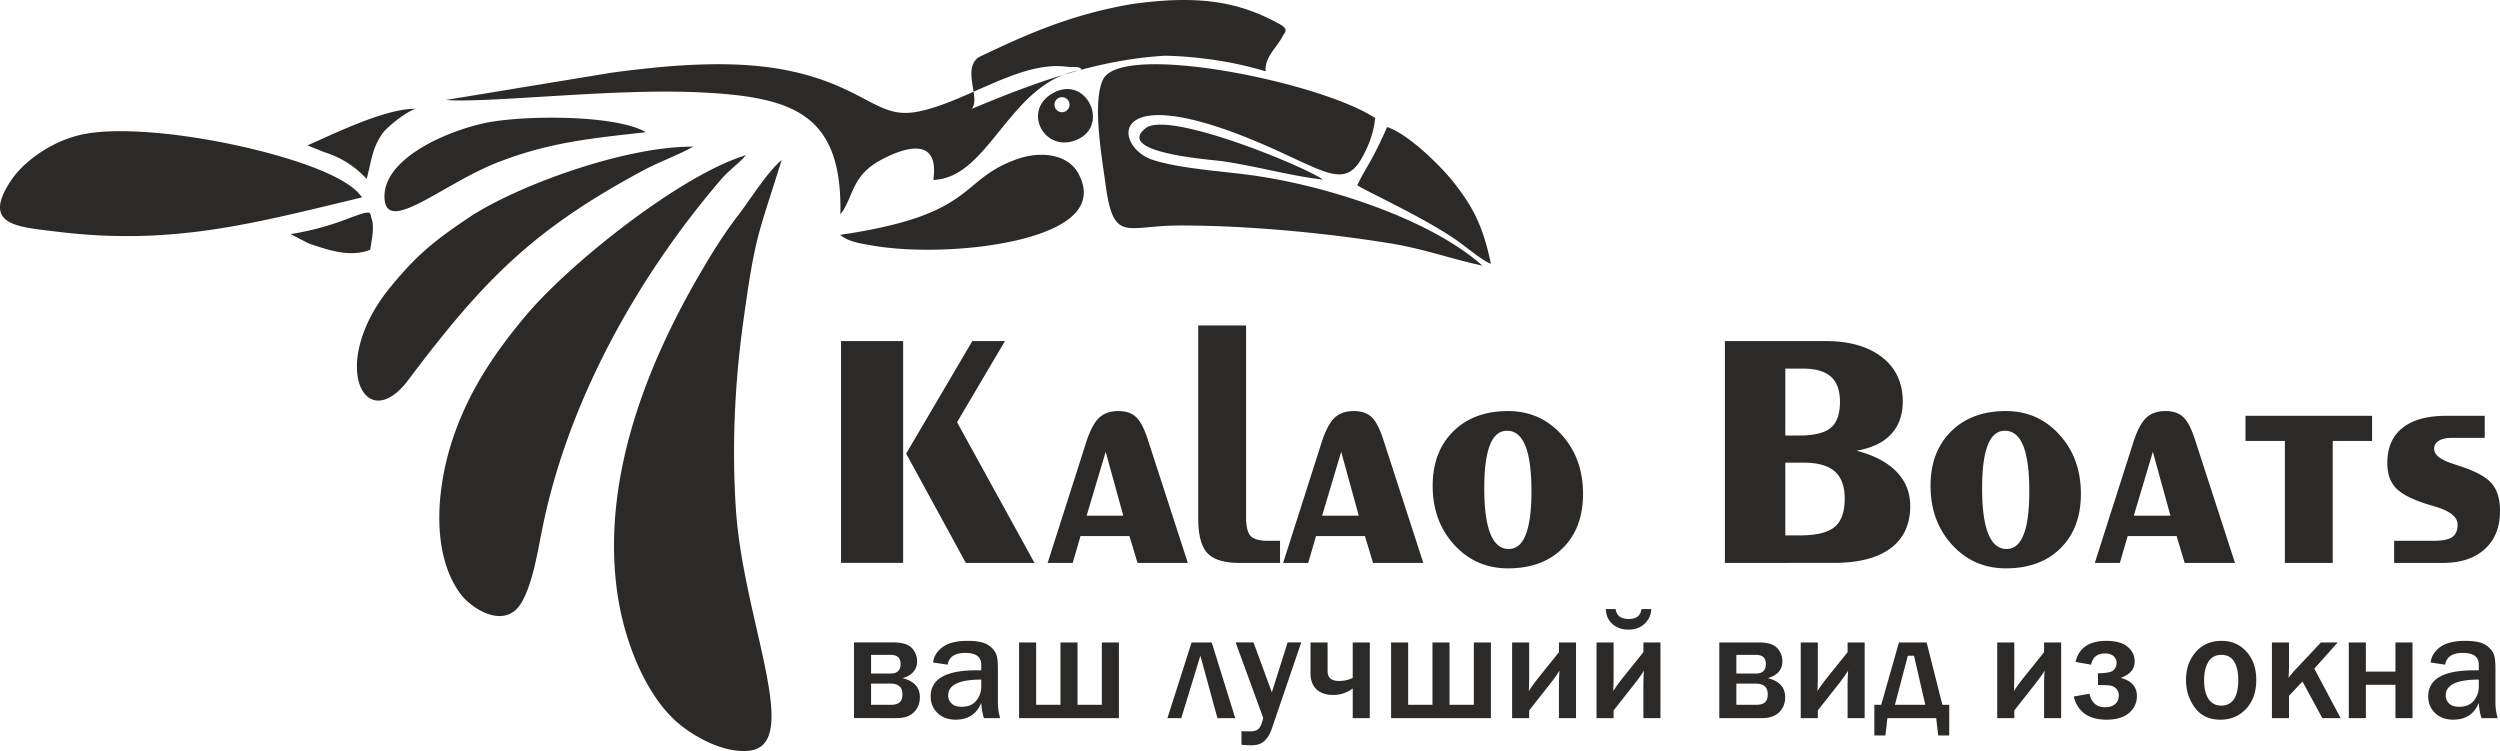 <?xml version="1.0" encoding="UTF-8"?> <svg xmlns="http://www.w3.org/2000/svg" width="243" height="73" fill="none"><path fill-rule="evenodd" clip-rule="evenodd" d="M75.978 15.556c-1.356 1.107-3.006 3.769-4.16 5.278-1.478 1.932-2.56 3.663-3.857 5.897-5.082 8.757-9.312 19.485-8.055 30.17.64 5.439 2.952 10.834 6.075 13.442 1.303 1.088 4.158 2.87 6.762 2.636 5.38-.485-.496-12.621-1.215-23.495-.404-6.106-.11-12.222.715-18.199 1.161-8.413 1.382-8.196 3.735-15.729Zm-3.473-.47C66.244 16.96 55.37 25.58 51.077 30.717c-2.682 3.21-5.341 6.898-6.991 11.706-1.667 4.86-2.247 11.314.66 15.286 1.05 1.435 4.367 3.61 5.962.83 1.085-1.892 1.528-4.8 2.015-7.207 2.525-12.476 9.328-24.515 17.35-33.875.815-.95 1.75-1.562 2.432-2.371Zm71.576 10.729c-5.065-4.528-15.255-7.865-22.854-8.84-2.798-.359-6.666-.621-9.178-1.434-3.75-1.213-4.611-7.806 9.592-1.985 6.775 2.777 8.851 4.962 10.656 1.932.645-1.083 1.265-2.621 1.362-4.016-5.298-3.508-24.673-7.434-26.446-3.74-1.076 2.241-.083 7.71.253 10.223.761 5.695 1.99 3.984 7.024 3.964 6.483-.024 14.24.694 20.635 1.734 3.311.538 6.034 1.55 8.956 2.162Zm-108.9-6.624c-.048-.061-.116-.235-.142-.186 0 0-.526-.942-3.133-2.131-5.833-2.66-18.31-5.001-23.93-3.799-2.953.632-5.666 2.614-6.9 4.463-2.934 4.397.672 4.508 4.364 4.97 11.4 1.425 19.365-.85 29.741-3.317Zm8.157-9.474c4.236.321 16.017-1.125 24.456-.75 9.306.414 14.097 2.057 13.891 11.872l.268-.368c1.065-1.774 1.012-3.529 3.77-4.977 2.512-1.32 5.579-2.077 4.998 1.989 5.503-.154 7.418-9.689 14.475-10.697-.412-.428-.748-.202-1.646-.315-.711-.09-1.473-.045-2.178.06-3.252.485-7.011 2.725-10.246 3.801-3.508 1.169-4.51.662-7.394-.865-2.262-1.197-4.243-1.995-6.91-2.566-5.463-1.167-11.88-.575-17.415.17l-16.07 2.646Zm24.031 4.54c-6.71-.057-17.325 3.896-21.783 6.884-3.571 2.394-5.155 3.744-7.624 6.747-6.146 7.474-2.493 14.655 1.727 9.044 7.307-9.715 12.066-14.568 22.757-20.328 1.638-.883 3.535-1.552 4.923-2.347Zm14.287 8.571c.812.677 1.964.836 3.127 1.037 3.48.602 7.951.49 11.378-.011 3.075-.45 11.355-2.024 8.649-7.001-1.012-1.862-3.601-2.194-5.866-1.413-5.895 2.036-3.789 5.407-17.288 7.388Zm-18.877-9.975c-2.901-1.722-11.942-1.667-15.567-.91-3.872.809-10.101 3.538-9.834 7.384.24 3.473 5.71-1.482 10.98-3.536 4.912-1.915 8.818-2.32 14.422-2.938Zm69.151 5.143c.426.394 6.624 3.186 9.846 5.495.918.659 2.321 1.841 3.138 2.153-.754-3.698-1.822-5.688-3.733-8.06-1.107-1.374-4.205-4.521-6.349-5.234-1.665 3.707-1.87 3.544-2.902 5.646Zm-3.343-.543c-1.851-1.319-15.018-6.723-17.218-5-3.074 2.407 6.296 3.055 7.39 3.209 3.158.444 7.089 1.52 9.828 1.79Zm-98.698-3.318 1.666.666c1.713.547 2.98 1.408 4.085 2.588.508-1.906.52-2.946 1.529-4.407.457-.664 2.386-2.167 3.226-2.407-2.967-.05-8.178 2.546-10.506 3.56Zm72.463-5.088c-3.11 1.727-.746 6.022 2.467 4.467 3.017-1.46.738-6.245-2.467-4.467Zm.875.398a.73.73 0 1 1-.001 1.461.73.73 0 0 1 .001-1.46Zm-74.98 13.311 1.761.91c1.932.654 4.02 1.38 5.974.61.112-.72.434-2.215.15-2.985-.233-.636.226-.999-2.334-.03a27.38 27.38 0 0 1-5.55 1.495ZM94.43 10.592c.948-.96-.953-3.816.678-5.02 4.908-2.351 9.098-4.177 14.94-5.184 5.897-.812 10.008-.422 14.151 1.862 1.201.58.656.912.518 1.195-.541 1.11-1.831 2.108-1.692 3.484-3.154-.933-6.403-1.427-9.739-1.515-6.792.385-13.03 2.738-18.856 5.178Zm-.552 44.123-5.801-10.628 6.433-10.935h3.173l-4.657 7.886 7.527 13.677h-6.675Zm-12.13 0V33.151h6.038v21.563h-6.038Zm20.083 0 3.723-11.657c.368-1.161.786-1.97 1.254-2.427.467-.451 1.099-.677 1.891-.677.742 0 1.325.198 1.743.6.418.396.808 1.156 1.16 2.279l3.855 11.882h-4.888l-.787-2.61h-4.756l-.759 2.61h-2.436Zm3.789-4.59h3.563l-1.71-6.209-1.853 6.209Zm15.5.17c0 .878.148 1.48.44 1.8.297.314.863.473 1.699.473h1.16v2.147h-3.959c-1.466 0-2.502-.32-3.101-.952-.594-.633-.891-1.767-.891-3.402V31.633h4.652v18.662Zm3.601 4.42 3.723-11.657c.368-1.161.786-1.97 1.253-2.427.468-.451 1.1-.677 1.892-.677.742 0 1.325.198 1.743.6.418.396.808 1.156 1.16 2.279l3.854 11.882h-4.888l-.786-2.61h-4.756l-.759 2.61h-2.436Zm3.789-4.59h3.563l-1.71-6.209-1.853 6.209Zm20.347-2.405c0-1.943-.199-3.407-.589-4.387-.396-.974-.99-1.464-1.787-1.464-.742 0-1.297.463-1.66 1.393-.369.93-.55 2.333-.55 4.215 0 1.954.198 3.424.599 4.409.396.985.99 1.475 1.776 1.475.742 0 1.298-.468 1.661-1.404.368-.935.55-2.344.55-4.237Zm-2.277 7.523c-2.095 0-3.838-.765-5.229-2.29-1.397-1.53-2.095-3.44-2.095-5.74 0-2.196.665-3.951 1.996-5.278 1.331-1.32 3.107-1.98 5.328-1.98 2.084 0 3.816.764 5.207 2.3 1.391 1.53 2.084 3.445 2.084 5.745 0 2.218-.66 3.98-1.974 5.283-1.314 1.305-3.085 1.96-5.317 1.96Zm26.953-10.27v7.067h1.419c1.584 0 2.705-.27 3.365-.814.66-.545.99-1.46.99-2.752 0-1.194-.319-2.075-.962-2.648-.644-.567-1.644-.853-2.992-.853h-1.82Zm0-9.146v6.505h1.32c1.457 0 2.491-.248 3.09-.743.599-.495.902-1.338.902-2.532 0-1.112-.297-1.926-.886-2.45-.588-.522-1.501-.78-2.738-.78h-1.688Zm-5.872 18.888V33.151h9.765c2.332 0 4.168.523 5.51 1.573 1.341 1.046 2.012 2.483 2.012 4.299 0 1.31-.379 2.372-1.138 3.187-.753.809-1.875 1.342-3.36 1.601 1.688.43 2.98 1.106 3.877 2.026.896.919 1.347 2.03 1.347 3.33 0 1.804-.638 3.18-1.908 4.127-1.276.946-3.123 1.42-5.548 1.42H167.66Zm29.587-6.995c0-1.943-.198-3.407-.588-4.387-.396-.974-.99-1.464-1.787-1.464-.742 0-1.298.463-1.66 1.393-.369.93-.551 2.333-.551 4.215 0 1.954.199 3.424.6 4.409.396.985.99 1.475 1.776 1.475.742 0 1.297-.468 1.66-1.404.369-.935.55-2.344.55-4.237Zm-2.276 7.523c-2.095 0-3.838-.765-5.229-2.29-1.397-1.53-2.095-3.44-2.095-5.74 0-2.196.665-3.951 1.996-5.278 1.331-1.32 3.106-1.98 5.328-1.98 2.084 0 3.816.764 5.207 2.3 1.391 1.53 2.084 3.445 2.084 5.745 0 2.218-.66 3.98-1.974 5.283-1.314 1.305-3.085 1.96-5.317 1.96Zm8.643-.529 3.723-11.656c.368-1.161.786-1.97 1.253-2.427.468-.451 1.1-.677 1.892-.677.742 0 1.325.198 1.743.6.418.396.808 1.156 1.16 2.279l3.855 11.882h-4.889l-.786-2.61h-4.756l-.759 2.61h-2.436Zm3.789-4.59h3.563l-1.71-6.208-1.853 6.209Zm14.686 4.59V42.86h-3.827v-2.444h12.306v2.444h-3.827v11.855h-4.652Zm10.618 0v-2.146h3.794c.885 0 1.501-.12 1.853-.363.346-.242.522-.644.522-1.216 0-.732-.715-1.31-2.144-1.74-.429-.126-.77-.23-1.018-.308-1.401-.462-2.369-.98-2.886-1.563-.523-.578-.781-1.37-.781-2.366 0-1.497.489-2.636 1.474-3.418.984-.787 2.408-1.178 4.272-1.178h3.722v2.147h-3.222c-.528 0-.94.093-1.242.28-.303.188-.451.452-.451.782 0 .594.627 1.078 1.875 1.47.274.093.489.164.626.209 1.524.495 2.557 1.056 3.096 1.69.534.632.803 1.524.803 2.674 0 1.568-.489 2.801-1.474 3.698-.984.898-2.342 1.349-4.069 1.349h-4.75ZM83.01 69.799v-7.355h3.821c.882 0 1.488.187 1.818.562.33.372.494.795.494 1.265 0 .815-.472 1.365-1.418 1.645 1.125.279 1.686.893 1.686 1.845 0 .601-.193 1.09-.58 1.469-.388.38-.937.569-1.645.569H83.01Zm1.658-4.332h1.9c.646 0 .969-.311.969-.932 0-.59-.323-.883-.969-.883h-1.9v1.815Zm0 3.042h1.9c.417 0 .713-.082.887-.251.176-.167.263-.425.263-.776 0-.688-.383-1.034-1.15-1.034h-1.9v2.06Zm12.546 1.29h-1.58a5.999 5.999 0 0 1-.255-1.487c-.44 1.094-1.27 1.638-2.489 1.64-.732-.002-1.318-.215-1.763-.645-.444-.43-.665-.97-.665-1.621 0-1.688 1.482-2.533 4.445-2.533.117 0 .273.003.472.008v-.555c0-.763-.52-1.143-1.557-1.143-1.009 0-1.58.38-1.716 1.143l-1.41-.21c.076-.612.391-1.117.943-1.512.554-.395 1.353-.594 2.401-.594.569 0 1.03.05 1.39.144.358.095.661.254.91.48.248.226.42.47.514.736.094.263.141.71.141 1.342v3.32c0 .483.072.977.219 1.487Zm-1.835-3.743c-2.144 0-3.216.512-3.216 1.536 0 .305.109.566.325.783.216.216.541.325.978.325.631 0 1.108-.201 1.43-.601.321-.4.483-.855.483-1.365v-.678Zm3.675 3.743v-7.355h1.659v6.065h2.364v-6.065h1.659v6.065h2.364v-6.065h1.659v7.355h-9.705Zm14.42 0 2.35-7.355h1.956l2.285 7.355h-1.731l-1.659-6.065-1.855 6.065h-1.346Zm13.007-7.355-2.858 8.374c-.173.514-.412.915-.717 1.198-.303.283-.731.425-1.284.427a13.722 13.722 0 0 1-.951-.052v-1.317l.792.015c.348 0 .606-.057.775-.172.166-.114.3-.318.397-.609.097-.29.144-.462.144-.51 0-.029-.05-.178-.152-.451l-2.525-6.903h1.738l1.783 4.85 1.535-4.85h1.323Zm5.004 7.355v-2.89c-.544.427-1.177.64-1.904.64-.691 0-1.227-.183-1.617-.547-.387-.365-.581-.882-.581-1.55v-3.008h1.659v2.774c0 .646.365.97 1.097.97.509 0 .959-.1 1.346-.3v-3.444h1.659v7.355h-1.659Zm3.728 0v-7.355h1.659v6.065h2.364v-6.065h1.658v6.065h2.364v-6.065h1.659v7.355h-9.704Zm13.422-.743v.743h-1.659v-7.355h1.659v3.197c0 .48-.013.994-.035 1.535.241-.392.591-.872 1.048-1.441l1.882-2.344v-.947h1.659v7.355h-1.659v-3.023c0-.601.018-1.13.052-1.585a14.6 14.6 0 0 1-.961 1.34l-1.986 2.525Zm8.207 0v.743h-1.659v-7.355h1.659v3.197c0 .48-.013.994-.035 1.535.241-.392.591-.872 1.048-1.441l1.882-2.344v-.947h1.659v7.355h-1.659v-3.023c0-.601.018-1.13.053-1.585-.234.377-.554.825-.961 1.34l-1.987 2.525Zm-.755-9.853h.954c.087.641.511.962 1.273.962.738 0 1.15-.32 1.237-.962h.954a2.02 2.02 0 0 1-.641 1.417c-.402.385-.931.579-1.587.579-.625 0-1.142-.182-1.549-.547-.408-.363-.621-.848-.641-1.45Zm11.028 10.596v-7.355h3.822c.881 0 1.487.187 1.818.562.33.372.494.795.494 1.265 0 .815-.472 1.365-1.418 1.645 1.125.279 1.686.893 1.686 1.845 0 .601-.194 1.09-.581 1.469-.388.38-.936.569-1.644.569h-4.177Zm1.659-4.332h1.9c.645 0 .968-.311.968-.932 0-.59-.323-.883-.968-.883h-1.9v1.815Zm0 3.042h1.9c.417 0 .712-.082.886-.251.177-.167.263-.425.263-.776 0-.688-.382-1.034-1.149-1.034h-1.9v2.06Zm7.917.547v.743h-1.659v-7.355h1.659v3.197c0 .48-.013.994-.035 1.535.241-.392.591-.872 1.048-1.441l1.882-2.344v-.947h1.659v7.355h-1.659v-3.023c0-.601.017-1.13.052-1.585a14.6 14.6 0 0 1-.961 1.34l-1.986 2.525Zm6.163-.547 1.723-6.065h2.692l1.53 6.065h.668v2.98h-1.075l-.196-1.69h-4.739l-.196 1.69h-1.075v-2.98h.668Zm1.331 0h2.955l-1.1-4.775h-.596l-1.259 4.775Zm11.604.547v.743h-1.658v-7.355h1.658v3.197c0 .48-.012.994-.034 1.535.24-.392.591-.872 1.048-1.441l1.882-2.344v-.947h1.659v7.355h-1.659v-3.023c0-.601.017-1.13.052-1.585a14.6 14.6 0 0 1-.961 1.34l-1.987 2.525Zm8.136-2.476v-1.143c.794 0 1.296-.097 1.5-.296a.927.927 0 0 0 .305-.686.864.864 0 0 0-.293-.679c-.194-.173-.467-.26-.822-.26-.76 0-1.214.362-1.359 1.09l-1.514-.268c.325-1.365 1.323-2.048 2.997-2.048.902 0 1.587.191 2.051.57.467.377.7.857.7 1.433 0 .739-.454 1.27-1.36 1.596 1.053.28 1.579.87 1.579 1.77 0 .653-.256 1.2-.762 1.638-.507.437-1.234.653-2.186.656-1.745-.003-2.811-.75-3.193-2.252l1.527-.268c.199.872.705 1.31 1.52 1.31.417 0 .745-.102.978-.309.236-.206.353-.485.353-.835 0-.26-.08-.48-.238-.65a1.025 1.025 0 0 0-.616-.314c-.249-.037-.639-.055-1.167-.055Zm11.902 3.373c-1.088-.003-1.917-.393-2.488-1.173-.574-.783-.86-1.678-.86-2.687 0-1.089.316-1.993.949-2.717.633-.723 1.47-1.086 2.508-1.086.984 0 1.793.353 2.426 1.056.633.706.949 1.62.949 2.747 0 1.16-.328 2.093-.986 2.799-.658.706-1.49 1.058-2.498 1.06Zm.057-1.37c1.115 0 1.674-.832 1.674-2.497 0-.754-.135-1.348-.4-1.78-.268-.435-.678-.654-1.229-.654-.574 0-.999.226-1.274.674-.276.45-.415 1.046-.415 1.79 0 .8.147 1.411.439 1.834.293.422.696.633 1.205.633Zm9.066-3.591 2.561 4.807h-1.783l-1.927-3.555-1.311 1.385v2.17h-1.659v-7.355h1.659v2.185c0 .47-.015.89-.05 1.26.243-.32.472-.597.69-.823l2.466-2.622h1.632l-2.278 2.548Zm3.353 4.807v-7.355h1.659v2.834h2.875v-2.834h1.659v7.355h-1.659v-3.234h-2.875v3.234h-1.659Zm14.472 0h-1.579a5.994 5.994 0 0 1-.256-1.487c-.439 1.094-1.269 1.638-2.488 1.64-.733-.002-1.319-.215-1.763-.645-.445-.43-.666-.97-.666-1.621 0-1.688 1.483-2.533 4.445-2.533.117 0 .273.003.472.008v-.555c0-.763-.519-1.143-1.557-1.143-1.008 0-1.579.38-1.716 1.143l-1.41-.21c.077-.612.392-1.117.943-1.512.554-.395 1.354-.594 2.402-.594.568 0 1.03.05 1.39.144.358.095.661.254.909.48.248.226.42.47.514.736.095.263.142.71.142 1.342v3.32c0 .483.072.977.218 1.487Zm-1.835-3.743c-2.143 0-3.216.512-3.216 1.536 0 .305.109.566.325.783.217.216.542.325.979.325.631 0 1.107-.201 1.43-.601.321-.4.482-.855.482-1.365v-.678Z" fill="#2B2A29"></path></svg> 